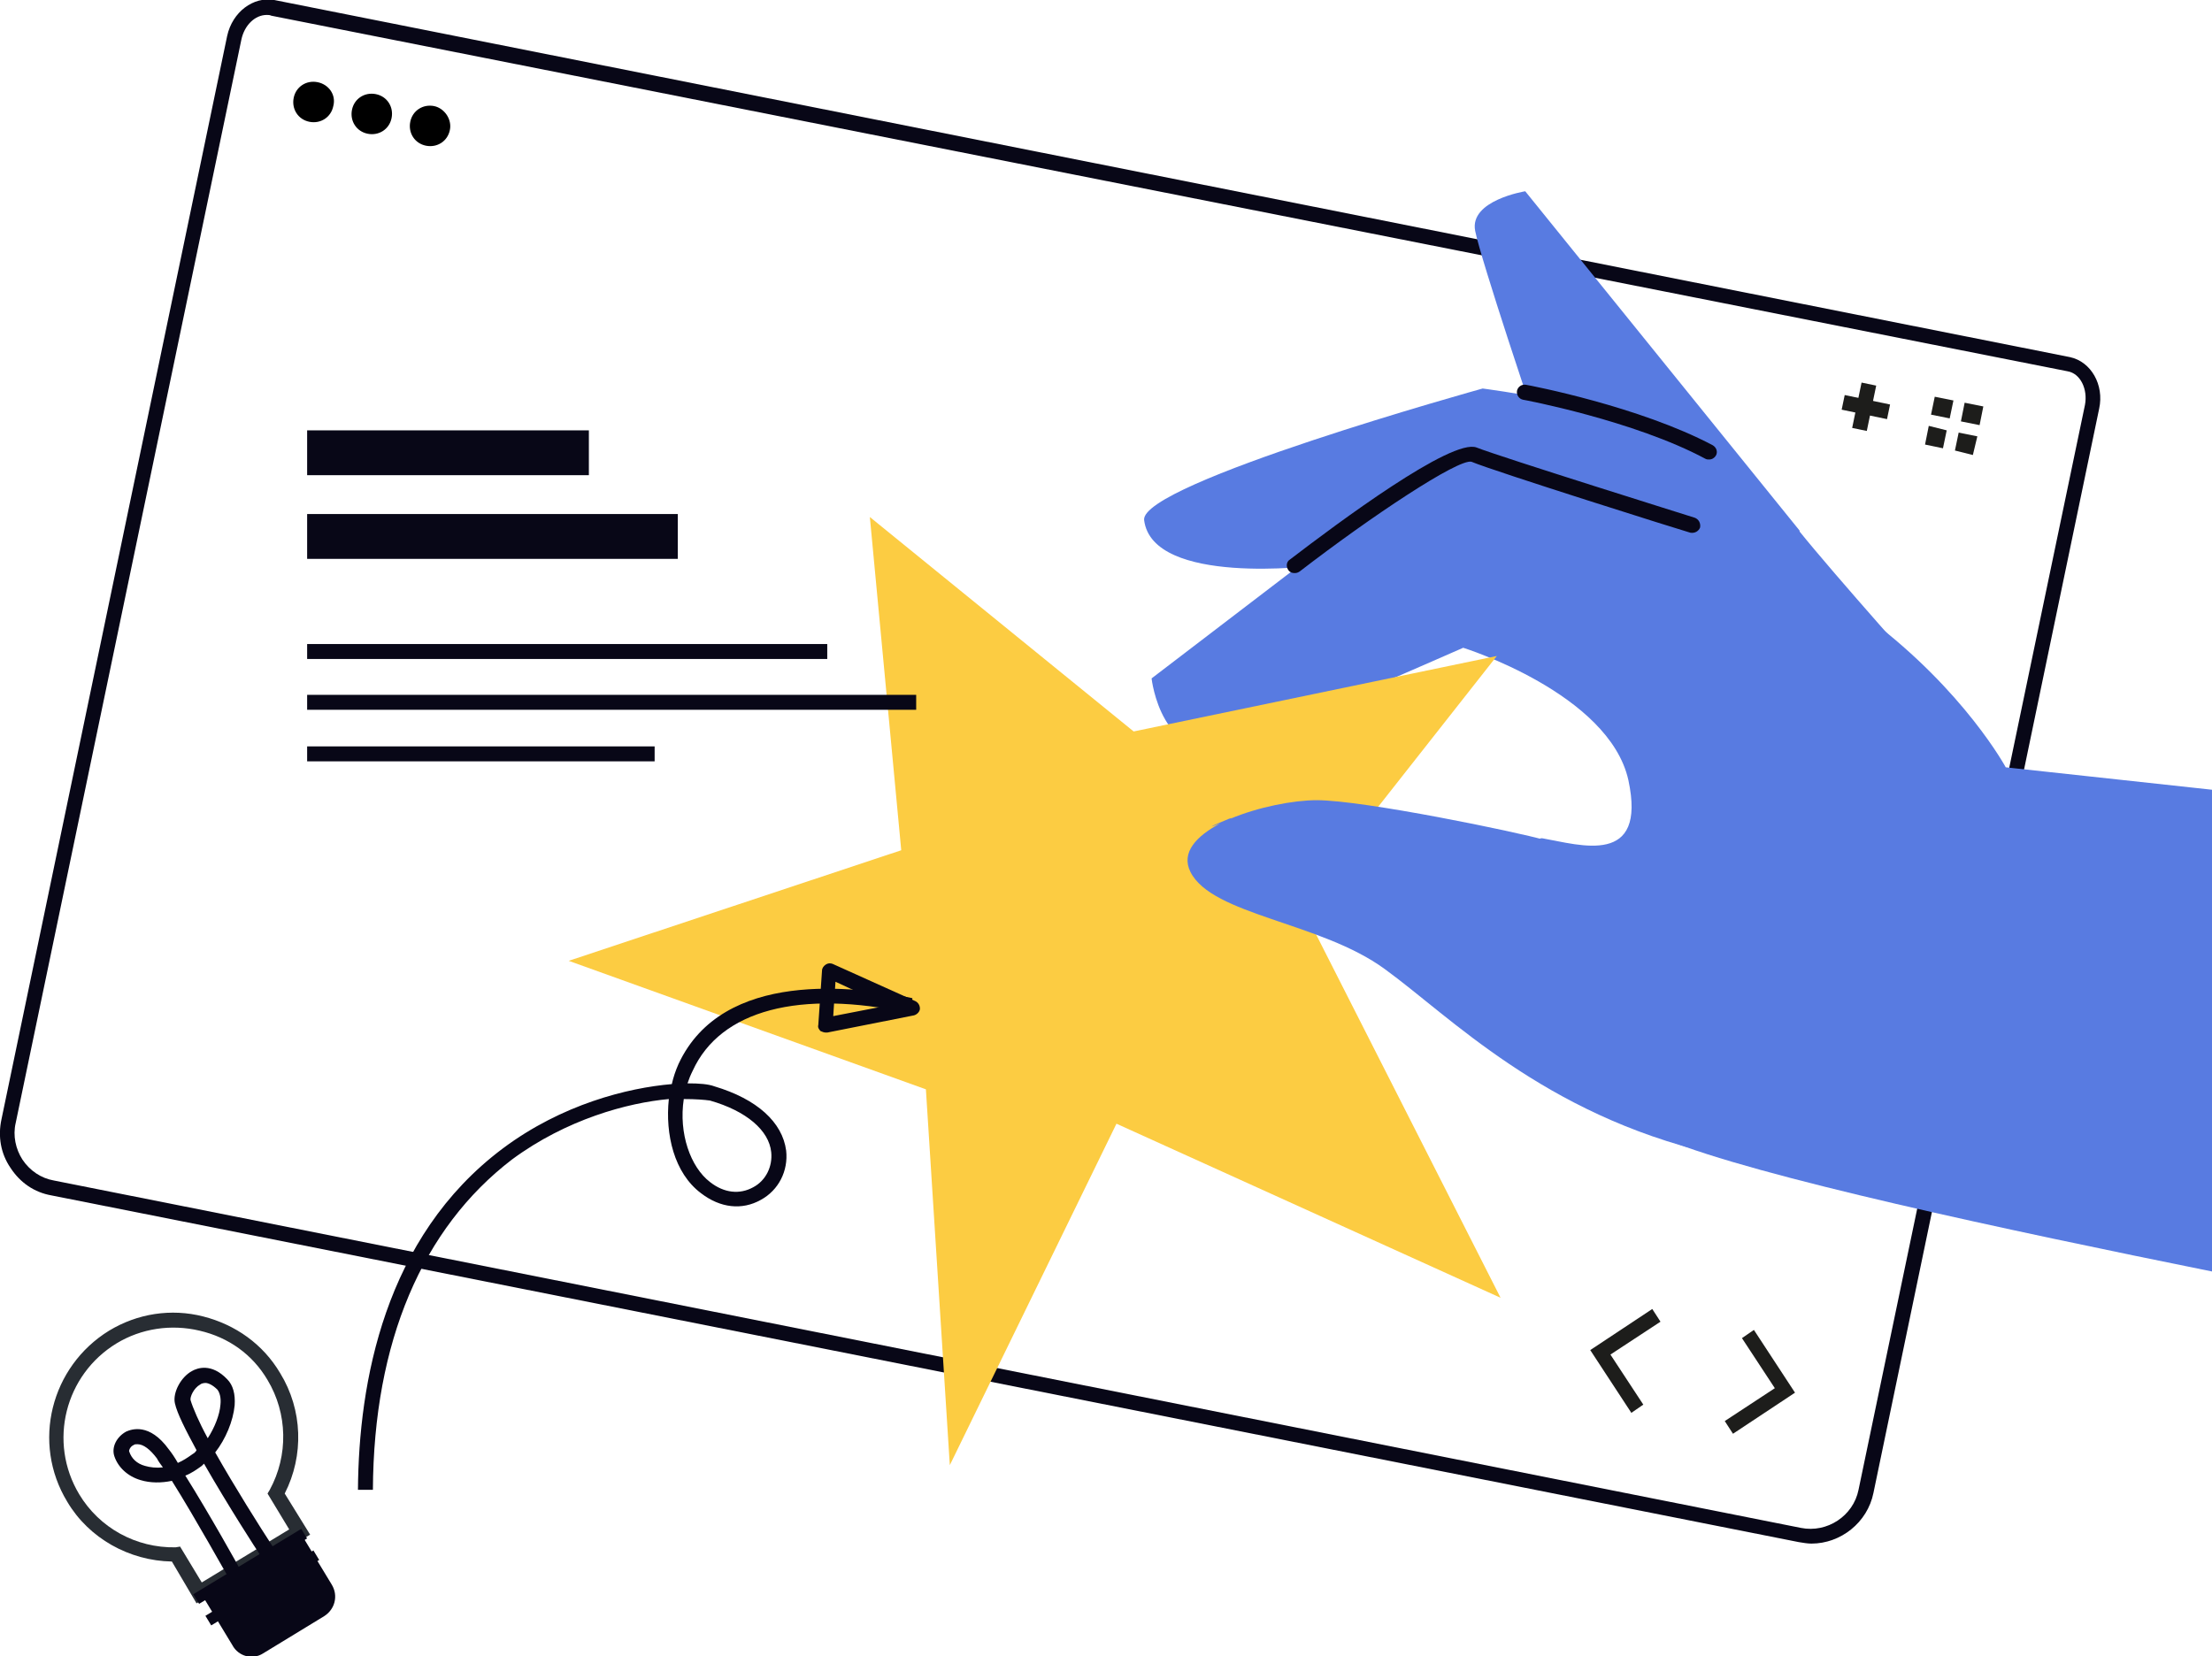 <svg xmlns="http://www.w3.org/2000/svg" xmlns:xlink="http://www.w3.org/1999/xlink" x="0px" y="0px" viewBox="0 0 296 221.7" style="enable-background:new 0 0 296 221.7;" xml:space="preserve"><style type="text/css">	.st0{display:none;}	.st1{display:inline;}	.st2{fill:#F6F3E4;}	.st3{fill:#7CA0FC;}	.st4{fill:#1D1D1B;}	.st5{fill:#FFFFFF;}	.st6{fill:#080717;}	.st7{fill:#FFCF4B;}	.st8{fill:#FF9700;}	.st9{fill:#587BE1;}	.st10{fill:#FCCC42;}	.st11{fill:#FFBF0D;}	.st12{fill:#F3AA06;}	.st13{fill:#FECE40;}	.st14{fill:#10101A;}	.st15{fill:#23285C;}	.st16{fill:#282D33;}	.st17{fill:#FF7BAC;}	.st18{fill:#F3C02A;}	.st19{fill:#1F4142;}	.st20{fill:#FFCD00;}	.st21{fill:#FFA813;}	.st22{fill:#FFAB01;}	.st23{fill:#FFC910;}	.st24{fill:#B0C8F2;}</style><g id="Layer_4" class="st0">	<g class="st1">		<rect x="-6.3" y="-7.3" class="st2" width="302.9" height="234.1"></rect>	</g></g><g id="Layer_2">	<g>		<g>			<path class="st6" d="M242.4,206.6c-0.5,0-1.1-0.1-1.7-0.2L6.9,160c-2.3-0.4-4.2-1.7-5.5-3.7c-1.3-1.9-1.7-4.2-1.2-6.5l30.2-145    c0.7-3.2,3.5-5.3,6.3-4.8L277,47.8c2.8,0.6,4.6,3.7,3.9,6.9l-30.2,145.1C249.9,203.8,246.3,206.6,242.4,206.6z M35.7,2    c-1.6,0-3,1.4-3.4,3.3l-30.2,145c-0.4,1.7,0,3.5,0.9,4.9c1,1.5,2.5,2.5,4.2,2.8l233.8,46.5l0,0c3.5,0.7,7-1.6,7.7-5.1L279,54.2    c0.4-2.1-0.6-4.2-2.3-4.5L36.3,2.1C36.1,2,35.9,2,35.7,2z"></path>		</g>		<g>			<path d="M44.6,14.2c-0.3,1.5-1.7,2.4-3.2,2.1c-1.5-0.3-2.4-1.7-2.1-3.2c0.3-1.5,1.7-2.4,3.2-2.1C44,11.3,45,12.7,44.6,14.2z"></path>			<path d="M52.4,15.8c-0.3,1.5-1.7,2.4-3.2,2.1s-2.4-1.7-2.1-3.2c0.3-1.5,1.7-2.4,3.2-2.1S52.7,14.3,52.4,15.8z"></path>			<path d="M60.2,17.4c-0.3,1.5-1.7,2.4-3.2,2.1c-1.5-0.3-2.4-1.7-2.1-3.2c0.3-1.5,1.7-2.4,3.2-2.1C59.5,14.5,60.5,16,60.2,17.4z"></path>		</g>		<g>			<g>				<polygon class="st4" points="218.3,189.1 212.8,180.7 221.1,175.2 222.2,176.9 215.5,181.3 219.9,188     "></polygon>			</g>		</g>		<g>			<g>				<polygon class="st4" points="231.9,191.9 230.8,190.2 237.5,185.8 233.1,179.1 234.7,178 240.2,186.4     "></polygon>			</g>		</g>		<g>			<g>									<rect x="246.5" y="53.5" transform="matrix(0.203 -0.979 0.979 0.203 145.432 287.738)" class="st4" width="6.2" height="2"></rect>			</g>			<g>									<rect x="248.6" y="51.4" transform="matrix(0.204 -0.979 0.979 0.204 145.408 287.726)" class="st4" width="2" height="6.2"></rect>			</g>		</g>		<g>			<polygon class="st4" points="258.9,53.1 258.4,55.5 260.9,56 261.4,53.6 258.9,53.1    "></polygon>			<polygon class="st4" points="258.1,57 257.6,59.5 260,60 260.5,57.6 258.1,57    "></polygon>			<polygon class="st4" points="262.9,53.9 262.4,56.4 264.9,56.9 265.4,54.4 262.9,53.9    "></polygon>			<polygon class="st4" points="262.1,57.9 261.6,60.3 264,60.9 264.6,58.4 262.1,57.9    "></polygon>		</g>		<g>			<g>				<path class="st16" d="M26.3,214.6L23,209c-5.7-0.1-11.1-3.1-14-8l0,0c-4.8-7.9-2.2-18.1,5.6-22.9c3.8-2.3,8.3-3,12.6-1.9     c4.3,1.1,8,3.7,10.3,7.6c3,4.9,3.2,11,0.6,16.1l3.4,5.5L26.3,214.6z M24.1,207l2.9,4.8l11.7-7.1l-2.9-4.8l0.3-0.5     c2.5-4.6,2.4-10.2-0.3-14.7c-2-3.4-5.2-5.7-9.1-6.6c-3.8-0.9-7.8-0.3-11.1,1.7C8.7,184,6.4,193,10.6,200l0,0     c2.7,4.5,7.6,7.2,12.9,7.1L24.1,207z"></path>			</g>			<g>				<path class="st6" d="M31.4,211.5c-0.4,0-0.7-0.2-0.9-0.5c-0.1-0.1-4.3-7.7-7.5-12.8c-1.4,0.3-2.9,0.3-4.2-0.1     c-1.7-0.5-3-1.7-3.5-3.2c-0.4-1.2,0.3-2.6,1.6-3.3c0.7-0.3,3.1-1.2,5.7,2.4c0.4,0.5,0.8,1.1,1.2,1.8c0.7-0.3,1.3-0.7,2-1.2     c0.2-0.1,0.4-0.3,0.5-0.5c-1.4-2.6-2.6-4.9-2.9-6.3c-0.3-1.4,0.8-3.5,2.3-4.3c0.7-0.4,2.6-1.1,4.7,1.1c0.8,0.8,1.1,2,1,3.5     c-0.2,2.1-1.2,4.5-2.6,6.3c2.6,4.6,6,10,7.7,12.6c0.3,0.5,0.2,1.1-0.3,1.4c-0.5,0.3-1.1,0.2-1.4-0.3c-0.3-0.4-4.3-6.6-7.5-12.2     c-0.1,0.1-0.2,0.2-0.3,0.3c-0.7,0.5-1.4,1-2.2,1.3c3.2,5.1,7.1,12.1,7.3,12.5c0.3,0.5,0.1,1.1-0.4,1.4     C31.7,211.5,31.5,211.5,31.4,211.5z M18.4,193.3c-0.2,0-0.4,0-0.5,0.1c-0.5,0.2-0.7,0.8-0.6,0.9c0.3,0.9,1,1.6,2.1,1.9     c0.7,0.2,1.5,0.3,2.4,0.2c-0.3-0.4-0.6-0.8-0.8-1.2C20.1,194,19.2,193.3,18.4,193.3z M27.5,185.1c-0.3,0-0.6,0.1-0.7,0.2     c-0.9,0.5-1.4,1.7-1.3,2.1c0.3,1,1.1,2.9,2.3,5.1c0.9-1.4,1.6-3.1,1.7-4.5c0.1-0.9-0.1-1.6-0.4-2     C28.4,185.3,27.8,185.1,27.5,185.1z"></path>			</g>			<path class="st6" d="M35.2,221.3l8.2-5c1.4-0.9,1.9-2.7,1-4.2l-4.3-7.1l-13.3,8.1l4.3,7.1C31.9,221.7,33.8,222.2,35.2,221.3z"></path>			<g>									<rect x="26.7" y="211.8" transform="matrix(0.855 -0.518 0.518 0.855 -105.053 49.007)" class="st6" width="16.9" height="1.5"></rect>			</g>			<g>									<rect x="25.1" y="208.9" transform="matrix(0.855 -0.518 0.518 0.855 -103.807 47.774)" class="st6" width="16.9" height="1.5"></rect>			</g>		</g>		<path class="st9" d="M240.8,71l-36.7-45.4c0,0-7.5,1.2-6.7,5.3c0.8,4,8.1,25.7,8.1,25.7S241.6,75,240.8,71z"></path>		<path class="st9" d="M153.1,69.6c-0.5-4.9,45.3-17.6,45.3-17.6s17.7,2.3,24.4,5.9c6.8,3.5,13,7,17.9,13.1s17.7,20.4,17.7,20.4   L196.4,77l-20.3-1.3C176.1,75.7,154.2,78.5,153.1,69.6z"></path>		<g>			<path class="st6" d="M228.7,61.5c-0.2,0-0.3,0-0.5-0.1c-9.5-5.1-24.3-7.9-24.4-7.9c-0.5-0.1-0.9-0.6-0.8-1.2    c0.1-0.5,0.6-0.9,1.2-0.8c0.6,0.1,15.2,2.9,25,8.1c0.5,0.3,0.7,0.9,0.4,1.4C229.4,61.3,229.1,61.5,228.7,61.5z"></path>		</g>		<path class="st9" d="M296,105.7l-27.6-3c0,0-5.5-10.2-18.2-19.8c-4.2-3.2-9.3-6.3-15.2-9c-12.5-5.6-22.9-9.4-29.9-11.7   c-5.9-2-12.5-0.8-17.5,3l-33.5,25.6c0,0,1.3,11.8,10.8,8.9c4.1-1.2,30.9-13,30.9-13s19.5,6.1,22.1,17.7c2.5,11.6-6.4,8.7-11.5,7.8   c-3.5-0.6-5.1,31.5,16.5,40.3c12.2,5,45.5,12.1,73.2,17.7V105.7z"></path>		<g>			<path class="st6" d="M173.2,76.7c-0.3,0-0.6-0.1-0.8-0.4c-0.3-0.4-0.3-1.1,0.2-1.4c6.4-4.9,21.7-16.3,25-15    c3,1.2,28.9,9.3,29.2,9.4c0.5,0.2,0.8,0.7,0.7,1.3c-0.2,0.5-0.7,0.8-1.3,0.7c-1.1-0.3-26.2-8.2-29.3-9.5    c-1.8-0.4-13.4,7.3-23,14.7C173.6,76.7,173.4,76.7,173.2,76.7z"></path>		</g>		<polygon class="st10" points="149.4,150.4 200.8,173.7 174.1,121.1 200.3,87.8 151.7,97.9 116.4,69.2 120.6,113.8 76.1,128.6    123.9,145.8 127.1,196.1   "></polygon>		<path class="st9" d="M206.6,112.4c-3.4-1-24.1-5.3-30.4-5.3c-3.1,0-7.8,0.9-11.6,2.5c1.3-0.7-4.9,2-1.3,0.6   c-3.2,1.7-5.3,3.9-4,6.5c2.9,5.8,17.4,6.7,26,13c8.7,6.3,21.2,19.4,43.8,24.7c6.3,1.5,18,1,31.2,2c5.9-5,9.2-10.8,9.2-16.9   C269.6,123.9,210,113.3,206.6,112.4z"></path>		<g>			<rect x="41.1" y="86.2" class="st6" width="69.6" height="2"></rect>		</g>		<g>			<rect x="41.1" y="93" class="st6" width="81.5" height="2"></rect>		</g>		<g>			<rect x="41.1" y="99.9" class="st6" width="46.5" height="2"></rect>		</g>		<g>			<rect x="41.1" y="57.6" class="st6" width="37.7" height="6"></rect>		</g>		<g>			<rect x="41.1" y="68.8" class="st6" width="49.6" height="6"></rect>		</g>		<g>			<path class="st6" d="M49.9,199.4l-2,0c0.1-14.3,3.5-33.8,19.4-45.7c7.9-5.9,16.7-8.1,22.6-8.6c0.2-0.9,0.5-1.8,0.9-2.7    c5.9-12.7,23.8-10.4,31.3-8.8l-0.4,2c-14.7-3.2-25.3-0.4-29,7.7c-0.3,0.6-0.5,1.1-0.7,1.7c1.6,0,2.8,0.1,3.6,0.4    c5.7,1.7,9.1,4.8,9.6,8.6c0.3,2.7-1,5.3-3.4,6.6c-2.5,1.4-5.4,1.1-8-0.9c-3.6-2.7-4.8-7.9-4.3-12.6c-5.5,0.5-13.7,2.7-21,8.1    C56.5,164.4,50,179.6,49.9,199.4z M91.5,147.1c-0.7,4.6,0.9,9.1,3.5,11.1c1.9,1.5,4,1.7,5.8,0.7c1.7-0.9,2.6-2.8,2.4-4.7    c-0.3-2.9-3.3-5.5-8.2-6.9C94.3,147.2,93.1,147.1,91.5,147.1z"></path>		</g>		<g>			<path class="st6" d="M110.5,138.2c-0.2,0-0.5-0.1-0.7-0.2c-0.2-0.2-0.4-0.5-0.3-0.8l0.5-7.3c0-0.3,0.2-0.6,0.5-0.8    c0.3-0.2,0.6-0.2,0.9-0.1l11.1,5c0.4,0.2,0.6,0.6,0.6,1c0,0.4-0.4,0.8-0.8,0.9l-11.6,2.3C110.6,138.2,110.5,138.2,110.5,138.2z     M111.8,131.4l-0.3,4.6l7.2-1.4L111.8,131.4z"></path>		</g>	</g></g></svg>